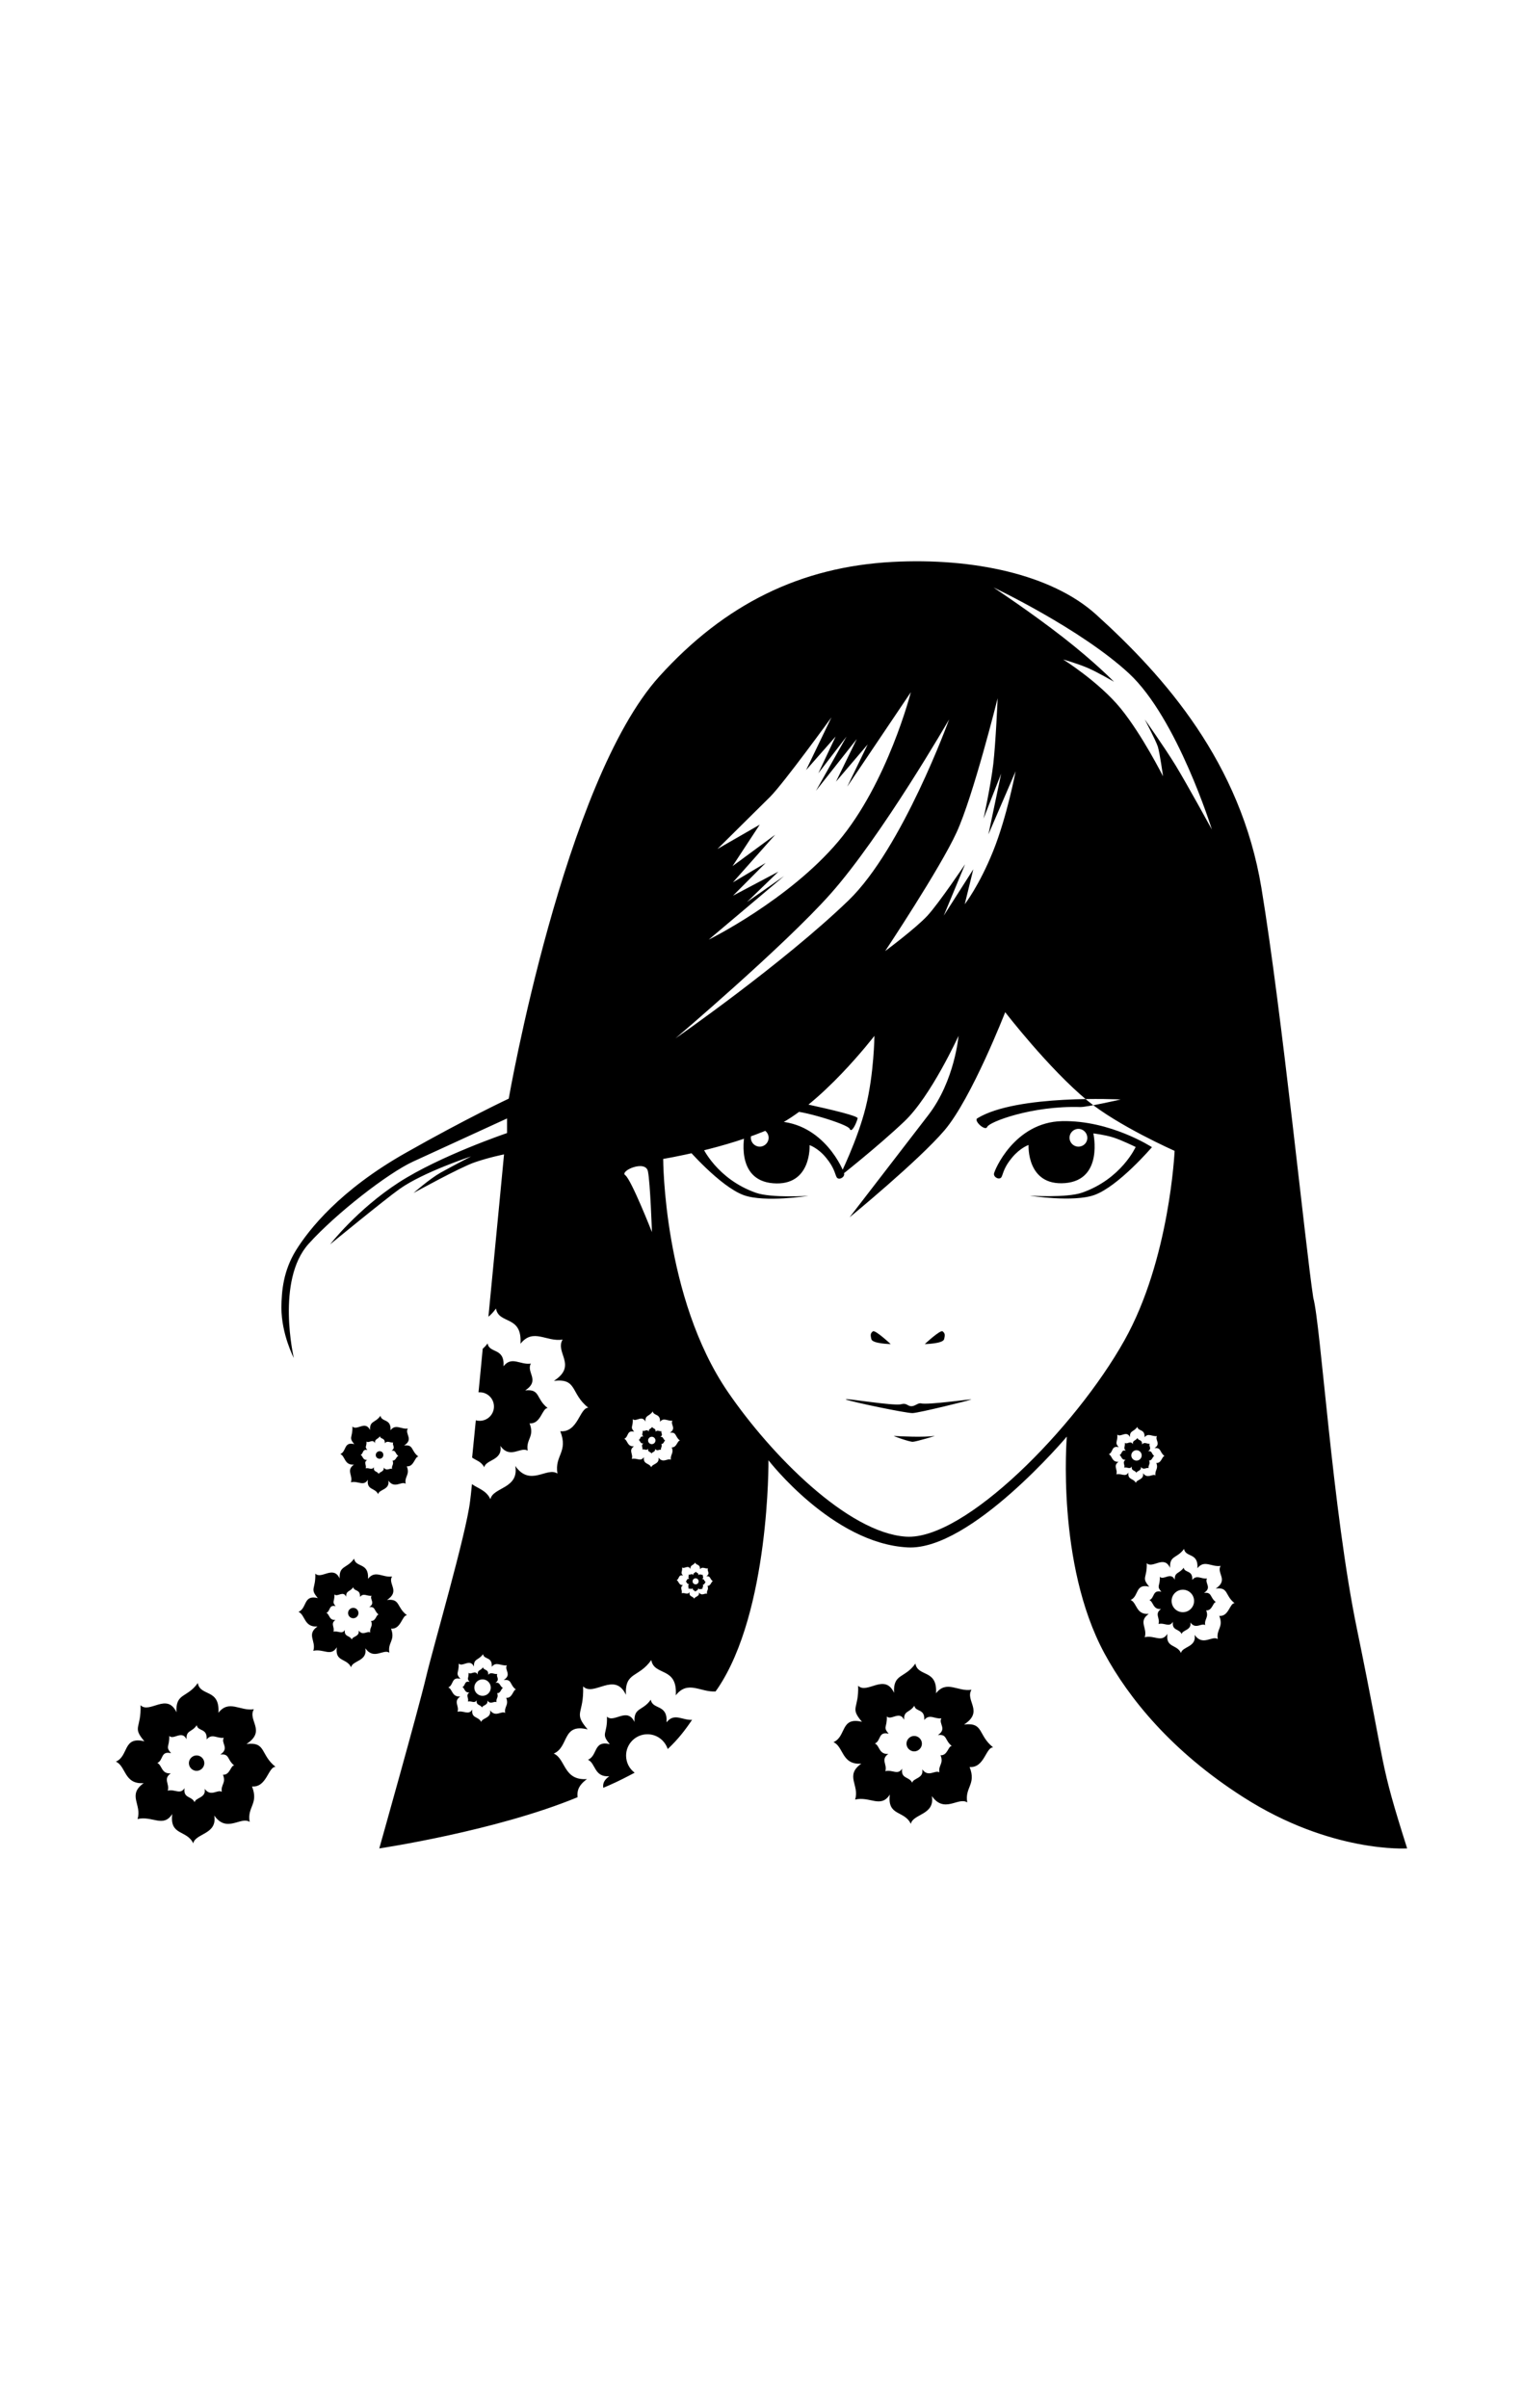 <?xml version="1.0" encoding="utf-8"?>
<!-- Generator: Adobe Illustrator 19.2.1, SVG Export Plug-In . SVG Version: 6.00 Build 0)  -->
<svg version="1.1" id="Слой_1" xmlns="http://www.w3.org/2000/svg" xmlns:xlink="http://www.w3.org/1999/xlink" x="0px" y="0px"
	 viewBox="0 0 907.1 1434.3" style="enable-background:new 0 0 907.1 1434.3;" xml:space="preserve">
<g>
	<path d="M642.3,683c-2.9,0-5.3-2.4-5.3-5.3c0-2.9,2.4-5.3,5.3-5.3c2.9,0,5.3,2.4,5.3,5.3C647.7,680.6,645.3,683,642.3,683
		L642.3,683z M632.6,667.8c-28.5,0.6-40.5,29.6-40.6,31.4c-0.1,2.3,3.6,3.9,4.6,1.7c1-2.2,1.4-5.7,6.2-11.4c4.8-5.8,9.8-7.5,9.8-7.5
		s-1.3,24.6,21.8,22.7c23-1.9,16.8-29.6,16.8-29.6s6.7,0.8,11.8,2.4c5.1,1.6,13.4,5.7,13.4,5.7s-8.5,19-31.9,27.2
		c-9.2,3.2-31.2,1.8-31.2,1.8s26,4.1,38.5-0.4c14.3-5.1,34.3-28.5,34.3-28.5S661.4,667.2,632.6,667.8L632.6,667.8z M447.2,677.7
		c0-2.9,2.4-5.3,5.3-5.3c2.9,0,5.3,2.4,5.3,5.3c0,2.9-2.4,5.3-5.3,5.3C449.6,683,447.2,680.6,447.2,677.7L447.2,677.7z M408.7,683.4
		c0,0,20,23.3,34.3,28.5c12.5,4.5,38.5,0.4,38.5,0.4s-22,1.4-31.2-1.8c-23.4-8.2-31.9-27.2-31.9-27.2s8.3-4,13.4-5.7
		c5.1-1.6,11.8-2.4,11.8-2.4s-6.2,27.7,16.8,29.6c23.1,1.9,21.8-22.7,21.8-22.7s5.1,1.7,9.8,7.5c4.8,5.8,5.2,9.3,6.2,11.4
		c1,2.2,4.7,0.6,4.6-1.7c-0.1-1.8-12.1-30.7-40.6-31.4C433.4,667.2,408.7,683.4,408.7,683.4L408.7,683.4z M506.1,672.4
		c1.1,2.9,4.1-3.6,4.7-6.3c0.5-2.7-59.5-14.4-59.5-14.4s16.6,11.7,20.2,10.4C475.1,660.7,505,669.5,506.1,672.4L506.1,672.4z
		 M588,671.2c-1.1,2.9-8.3-3.7-5.9-5.1c23.5-14.4,85.4-11.2,85.4-11.2s-20.2,4.6-24.1,4.5C614.7,658.5,589.1,668.3,588,671.2
		L588,671.2z M530.5,800.6c0,0-10.8-0.2-11.5-2.9c-0.7-2.7-0.5-3.6,0.9-4.7C521.3,792,530.5,800.6,530.5,800.6L530.5,800.6z
		 M550.8,800.6c0,0,10.8-0.2,11.5-2.9c0.7-2.7,0.5-3.6-0.9-4.7C560,792,550.8,800.6,550.8,800.6L550.8,800.6z M503.9,833.6
		c2.8,1.3,35.8,8.2,39.6,8.1c3.8-0.1,34.1-7.6,35-8.1c0.9-0.5-25.9,3.4-30,2.3c-1.7-0.4-3.4,1.7-5.7,1.7c-2.3,0-2.8-2.1-6-1.2
		C532.4,837.7,501.1,832.3,503.9,833.6L503.9,833.6z M532.4,855.3c-0.9-0.1,9.3,3.6,11.3,3.5c2-0.1,13.8-3.6,13-3.5
		C549.9,856.2,536.9,855.6,532.4,855.3L532.4,855.3z M132.8,1057.1c2,5.1-1.4,5.8-0.7,10.2c-2.5-1.7-6.5,3.3-10.2-1.8
		c1,5.5-5.4,5.1-6,8c-1.8-3.9-6.8-2.1-6-8.4c-2.6,4.1-5.7,0.4-10,1.5c1.3-4.1-3-6.9,1.8-10.3c-5.7,0.4-5.1-4.9-8-6.2
		c3.7-1.6,1.9-7.4,8.2-5.8c-3.6-4.2-0.9-3.5-1.1-10.3c2.6,2.6,7.6-3.7,10.3,2c-0.3-5.6,3.1-4,6.1-8.4c0.7,3.9,6.3,1.5,5.9,8.5
		c3.1-3.9,6.3-0.4,10.2-1c-1.9,3.2,3.6,6.2-2.1,10c5.7-0.7,3.9,3,8.3,6.5C137.4,1051.4,137,1057.4,132.8,1057.1L132.8,1057.1z
		 M146.8,1038.8c12-7.8,0.5-14.1,4.4-20.7c-8.1,1.3-14.8-6-21.1,2.1c0.9-14.6-10.8-9.5-12.3-17.7c-6.3,9-13.3,5.7-12.7,17.4
		c-5.6-12-16,1.1-21.4-4.2c0.5,14.1-5.2,12.7,2.3,21.5c-13-3.2-9.2,8.8-17,12.1c6.1,2.6,4.8,13.7,16.6,12.8
		c-10,7.1-0.9,12.9-3.7,21.4c8.9-2.1,15.3,5.4,20.7-3c-1.7,13.1,8.7,9.3,12.5,17.5c1.2-6.1,14.5-5.2,12.5-16.6
		c7.5,10.7,15.8,0.3,21.1,3.8c-1.6-9.1,5.5-10.6,1.4-21.1c8.8,0.7,9.6-11.7,14-11.7C154.9,1045.1,158.7,1037.4,146.8,1038.8
		L146.8,1038.8z M117.1,1045.6c-2.5,0-4.6,2.1-4.6,4.6c0,2.5,2.1,4.6,4.6,4.6c2.5,0,4.6-2.1,4.6-4.6
		C121.7,1047.7,119.6,1045.6,117.1,1045.6L117.1,1045.6z M560.2,1045.5c2,5.1-1.4,5.8-0.7,10.2c-2.5-1.7-6.5,3.3-10.2-1.8
		c1,5.5-5.4,5.1-6,8c-1.8-3.9-6.8-2.1-6-8.4c-2.6,4.1-5.7,0.4-10,1.5c1.3-4.1-3-6.9,1.8-10.3c-5.7,0.4-5.1-4.9-8-6.2
		c3.7-1.6,1.9-7.4,8.2-5.8c-3.6-4.2-0.9-3.5-1.1-10.3c2.6,2.6,7.6-3.7,10.3,2c-0.3-5.6,3.1-4,6.1-8.4c0.7,3.9,6.3,1.5,5.9,8.5
		c3.1-3.9,6.3-0.4,10.2-1c-1.9,3.2,3.6,6.2-2.1,10c5.7-0.7,3.9,3,8.3,6.5C564.8,1039.8,564.4,1045.8,560.2,1045.5L560.2,1045.5z
		 M574.2,1027.2c12-7.8,0.5-14.1,4.4-20.7c-8.1,1.3-14.8-6-21.1,2.1c0.9-14.6-10.8-9.5-12.3-17.7c-6.3,9-13.3,5.7-12.7,17.4
		c-5.6-12-16,1.1-21.4-4.2c0.5,14.1-5.2,12.7,2.3,21.5c-13-3.2-9.2,8.8-17,12.1c6.1,2.6,4.8,13.7,16.6,12.8
		c-10,7.1-0.9,12.9-3.7,21.4c8.9-2.1,15.3,5.4,20.7-3c-1.7,13.1,8.7,9.3,12.5,17.5c1.2-6.1,14.5-5.2,12.5-16.6
		c7.5,10.7,15.8,0.3,21.1,3.8c-1.6-9.1,5.5-10.6,1.4-21.1c8.8,0.7,9.6-11.7,14-11.7C582.3,1033.5,586.1,1025.8,574.2,1027.2
		L574.2,1027.2z M544.5,1034c-2.5,0-4.6,2.1-4.6,4.6c0,2.5,2.1,4.6,4.6,4.6c2.5,0,4.6-2.1,4.6-4.6C549.1,1036.1,547,1034,544.5,1034
		L544.5,1034z M221,965.5c1.3,3.4-1,3.9-0.5,6.9c-1.7-1.2-4.4,2.2-6.9-1.2c0.7,3.7-3.7,3.4-4.1,5.4c-1.2-2.7-4.6-1.4-4.1-5.7
		c-1.8,2.8-3.8,0.3-6.8,1c0.9-2.8-2-4.7,1.2-7c-3.9,0.3-3.4-3.3-5.4-4.2c2.5-1.1,1.3-5,5.5-4c-2.4-2.8-0.6-2.4-0.7-7
		c1.8,1.8,5.2-2.5,7,1.4c-0.2-3.8,2.1-2.7,4.2-5.7c0.5,2.7,4.3,1,4,5.8c2.1-2.6,4.3-0.3,6.9-0.7c-1.3,2.1,2.5,4.2-1.4,6.8
		c3.9-0.5,2.7,2.1,5.6,4.4C224.1,961.6,223.9,965.7,221,965.5L221,965.5z M230.5,953c8.1-5.3,0.3-9.6,3-14c-5.5,0.9-10-4.1-14.3,1.4
		c0.6-9.9-7.4-6.5-8.3-12c-4.3,6.1-9,3.9-8.6,11.8c-3.8-8.1-10.9,0.8-14.5-2.9c0.3,9.6-3.5,8.7,1.5,14.6c-8.8-2.2-6.3,6-11.5,8.2
		c4.1,1.8,3.2,9.3,11.3,8.7c-6.8,4.8-0.6,8.7-2.5,14.5c6.1-1.4,10.4,3.7,14-2.1c-1.2,8.9,5.9,6.3,8.5,11.9c0.8-4.1,9.9-3.5,8.5-11.3
		c5.1,7.2,10.7,0.2,14.3,2.6c-1.1-6.2,3.7-7.2,1-14.3c6,0.5,6.5-8,9.5-8C236,957.3,238.6,952.1,230.5,953L230.5,953z M210.4,957.7
		c-1.7,0-3.1,1.4-3.1,3.1c0,1.7,1.4,3.1,3.1,3.1c1.7,0,3.1-1.4,3.1-3.1C213.5,959.1,212.1,957.7,210.4,957.7L210.4,957.7z
		 M388.2,860.2c-1.2,0-2.2-1-2.2-2.2c0-1.2,1-2.2,2.2-2.2c1.2,0,2.2,1,2.2,2.2C390.4,859.2,389.4,860.2,388.2,860.2L388.2,860.2z
		 M393.3,855.9c2-1.3,0.1-2.4,0.7-3.4c-1.3,0.2-2.5-1-3.5,0.3c0.1-2.4-1.8-1.6-2-2.9c-1.1,1.5-2.2,1-2.1,2.9c-0.9-2-2.7,0.2-3.6-0.7
		c0.1,2.3-0.9,2.1,0.4,3.6c-2.2-0.5-1.5,1.5-2.8,2c1,0.4,0.8,2.3,2.8,2.1c-1.7,1.2-0.2,2.1-0.6,3.6c1.5-0.4,2.5,0.9,3.4-0.5
		c-0.3,2.2,1.4,1.6,2.1,2.9c0.2-1,2.4-0.9,2.1-2.8c1.3,1.8,2.6,0,3.5,0.6c-0.3-1.5,0.9-1.8,0.2-3.5c1.5,0.1,1.6-2,2.3-2
		C394.6,857,395.3,855.7,393.3,855.9L393.3,855.9z M676.9,870c-1.7,0-3.1-1.4-3.1-3.1c0-1.7,1.4-3.1,3.1-3.1c1.7,0,3.1,1.4,3.1,3.1
		C680,868.6,678.6,870,676.9,870L676.9,870z M683.8,864.4c2.6-1.7,0.1-3.1,1-4.5c-1.8,0.3-3.2-1.3-4.6,0.5c0.2-3.2-2.4-2.1-2.7-3.9
		c-1.4,2-2.9,1.2-2.8,3.8c-1.2-2.6-3.5,0.3-4.7-0.9c0.1,3.1-1.1,2.8,0.5,4.7c-2.8-0.7-2,1.9-3.7,2.6c1.3,0.6,1,3,3.6,2.8
		c-2.2,1.6-0.2,2.8-0.8,4.7c1.9-0.5,3.3,1.2,4.5-0.7c-0.4,2.9,1.9,2,2.7,3.8c0.3-1.3,3.2-1.1,2.7-3.6c1.6,2.3,3.5,0.1,4.6,0.8
		c-0.3-2,1.2-2.3,0.3-4.6c1.9,0.2,2.1-2.6,3.1-2.6C685.6,865.8,686.4,864.1,683.8,864.4L683.8,864.4z M287.4,1010.1
		c-2.7,0-4.9-2.2-4.9-4.9c0-2.7,2.2-4.9,4.9-4.9s4.9,2.2,4.9,4.9C292.3,1007.9,290.2,1010.1,287.4,1010.1L287.4,1010.1z
		 M295.1,1002.3c3-2,0.1-3.6,1.1-5.2c-2.1,0.3-3.7-1.5-5.4,0.5c0.2-3.7-2.7-2.4-3.1-4.5c-1.6,2.3-3.4,1.4-3.2,4.4
		c-1.4-3-4.1,0.3-5.4-1.1c0.1,3.6-1.3,3.2,0.6,5.4c-3.3-0.8-2.3,2.2-4.3,3.1c1.5,0.7,1.2,3.5,4.2,3.2c-2.5,1.8-0.2,3.3-0.9,5.4
		c2.3-0.5,3.9,1.4,5.2-0.8c-0.4,3.3,2.2,2.4,3.2,4.4c0.3-1.5,3.7-1.3,3.2-4.2c1.9,2.7,4,0.1,5.4,1c-0.4-2.3,1.4-2.7,0.4-5.4
		c2.2,0.2,2.4-3,3.5-3C297.2,1003.9,298.1,1002,295.1,1002.3L295.1,1002.3z M704.5,960.3c-3.7,0-6.7-3-6.7-6.7c0-3.7,3-6.7,6.7-6.7
		c3.7,0,6.7,3,6.7,6.7C711.2,957.3,708.2,960.3,704.5,960.3L704.5,960.3z M717.1,948.8c5-3.2,0.2-5.9,1.8-8.6
		c-3.4,0.5-6.1-2.5-8.8,0.9c0.4-6.1-4.5-4-5.1-7.3c-2.6,3.7-5.5,2.4-5.3,7.2c-2.3-5-6.7,0.5-8.9-1.8c0.2,5.9-2.2,5.3,0.9,8.9
		c-5.4-1.3-3.9,3.7-7.1,5c2.5,1.1,2,5.7,6.9,5.3c-4.1,3-0.4,5.3-1.5,8.9c3.7-0.9,6.4,2.3,8.6-1.3c-0.7,5.5,3.6,3.9,5.2,7.3
		c0.5-2.5,6-2.2,5.2-6.9c3.1,4.4,6.6,0.1,8.8,1.6c-0.6-3.8,2.3-4.4,0.6-8.8c3.7,0.3,4-4.9,5.8-4.9
		C720.5,951.5,722,948.2,717.1,948.8L717.1,948.8z M233.8,870c1,2.5-0.7,2.8-0.3,5c-1.2-0.8-3.2,1.6-5-0.9c0.5,2.7-2.7,2.5-2.9,3.9
		c-0.9-1.9-3.3-1-2.9-4.1c-1.3,2-2.8,0.2-4.9,0.7c0.7-2-1.5-3.4,0.9-5c-2.8,0.2-2.5-2.4-3.9-3c1.8-0.8,0.9-3.6,4-2.9
		c-1.8-2.1-0.4-1.7-0.5-5.1c1.3,1.3,3.7-1.8,5,1c-0.1-2.7,1.5-2,3-4.1c0.3,1.9,3.1,0.7,2.9,4.2c1.5-1.9,3.1-0.2,5-0.5
		c-0.9,1.5,1.8,3-1,4.9c2.8-0.3,1.9,1.5,4.1,3.2C236.1,867.2,235.9,870.1,233.8,870L233.8,870z M240.7,861c5.9-3.8,0.2-6.9,2.2-10.1
		c-4,0.6-7.2-3-10.3,1c0.4-7.1-5.3-4.7-6-8.6c-3.1,4.4-6.5,2.8-6.2,8.5c-2.8-5.9-7.8,0.6-10.5-2.1c0.2,6.9-2.5,6.2,1.1,10.5
		c-6.4-1.6-4.5,4.3-8.3,5.9c3,1.3,2.3,6.7,8.1,6.3c-4.9,3.5-0.4,6.3-1.8,10.5c4.4-1,7.5,2.7,10.1-1.5c-0.8,6.4,4.3,4.6,6.1,8.6
		c0.6-3,7.1-2.5,6.1-8.1c3.7,5.2,7.8,0.1,10.3,1.9c-0.8-4.5,2.7-5.2,0.7-10.4c4.3,0.4,4.7-5.8,6.9-5.8
		C244.6,864.1,246.5,860.3,240.7,861L240.7,861z M226.1,864.4c-1.2,0-2.3,1-2.3,2.3c0,1.2,1,2.2,2.3,2.2c1.2,0,2.2-1,2.2-2.2
		C228.4,865.4,227.4,864.4,226.1,864.4L226.1,864.4z M726.2,962.5c2.7,6.9-1.9,7.8-0.9,13.8c-3.4-2.3-8.9,4.5-13.8-2.5
		c1.3,7.4-7.4,6.9-8.1,10.8c-2.4-5.3-9.2-2.9-8.1-11.4c-3.5,5.5-7.7,0.6-13.5,2c1.8-5.6-4.1-9.3,2.4-13.9c-7.7,0.6-6.9-6.6-10.8-8.3
		c5-2.1,2.6-10,11.1-7.9c-4.9-5.7-1.2-4.8-1.5-14c3.5,3.5,10.3-5.1,13.9,2.8c-0.4-7.6,4.2-5.5,8.3-11.3c1,5.3,8.6,2,8,11.5
		c4.1-5.3,8.5-0.5,13.8-1.4c-2.6,4.3,4.9,8.4-2.9,13.5c7.8-0.9,5.3,4.1,11.2,8.7C732.4,954.9,731.9,963,726.2,962.5L726.2,962.5z
		 M672.1,877.1c-1.9,3-4.1,0.3-7.2,1.1c1-3-2.2-5,1.3-7.5c-4.1,0.3-3.7-3.6-5.8-4.5c2.7-1.1,1.4-5.3,5.9-4.2c-2.6-3-0.6-2.6-0.8-7.5
		c1.9,1.9,5.5-2.7,7.5,1.5c-0.2-4.1,2.2-2.9,4.4-6.1c0.5,2.8,4.6,1.1,4.3,6.2c2.2-2.8,4.5-0.3,7.4-0.7c-1.4,2.3,2.6,4.5-1.5,7.2
		c4.2-0.5,2.8,2.2,6,4.7c-1.5,0-1.8,4.4-4.9,4.1c1.4,3.7-1,4.2-0.5,7.4c-1.8-1.2-4.7,2.4-7.4-1.3c0.7,4-3.9,3.7-4.3,5.8
		C675.2,880.4,671.5,881.7,672.1,877.1L672.1,877.1z M539.6,915.3c-34.8-2.3-80.6-49-106-86.1C395,772.9,395,690.3,395,690.3
		s37.5-6.1,65.6-18.8c28.1-12.6,60.2-54.5,60.2-54.5s-0.2,22.5-5.2,42.6c-5,20-15.8,41.5-15.8,41.5s22.9-18,38.8-33.1
		c15.9-15,32.3-51,32.3-51s-2.2,26.7-18,47.2c-4.8,6.3-46.9,60.9-46.9,60.9s41.1-33.7,56.6-51.9c16.2-19.1,36.1-70.3,36.1-70.3
		s25.7,33.4,49,52.7c18.4,15.1,51.9,29.9,51.9,29.9s-2.9,64.8-29.9,112.9C640.6,850.4,574.4,917.6,539.6,915.3L539.6,915.3z
		 M421.4,944.6c0.9,2.4-0.7,2.7-0.3,4.8c-1.2-0.8-3.1,1.6-4.8-0.9c0.5,2.6-2.6,2.4-2.8,3.8c-0.9-1.8-3.2-1-2.8-4
		c-1.2,1.9-2.7,0.2-4.7,0.7c0.6-1.9-1.4-3.2,0.8-4.9c-2.7,0.2-2.4-2.3-3.8-2.9c1.7-0.7,0.9-3.5,3.8-2.7c-1.7-2-0.4-1.7-0.5-4.9
		c1.2,1.2,3.6-1.8,4.9,1c-0.1-2.6,1.5-1.9,2.9-3.9c0.3,1.8,3,0.7,2.8,4c1.4-1.8,3-0.2,4.8-0.5c-0.9,1.5,1.7,2.9-1,4.7
		c2.7-0.3,1.8,1.4,3.9,3C423.6,941.9,423.4,944.7,421.4,944.6L421.4,944.6z M400.1,862.1c1.4,3.7-1,4.2-0.5,7.4
		c-1.8-1.2-4.7,2.4-7.4-1.3c0.7,4-3.9,3.7-4.3,5.8c-1.3-2.8-4.9-1.5-4.4-6.1c-1.9,3-4.1,0.3-7.2,1.1c1-3-2.2-5,1.3-7.5
		c-4.1,0.3-3.7-3.6-5.8-4.5c2.7-1.1,1.4-5.3,5.9-4.2c-2.6-3-0.6-2.6-0.8-7.5c1.9,1.9,5.5-2.7,7.5,1.5c-0.2-4.1,2.2-2.9,4.4-6.1
		c0.5,2.8,4.6,1.1,4.3,6.2c2.2-2.8,4.5-0.3,7.4-0.7c-1.4,2.3,2.6,4.5-1.5,7.2c4.2-0.5,2.8,2.2,6,4.7
		C403.4,858,403.1,862.3,400.1,862.1L400.1,862.1z M385.9,697.7c1.4,6.6,2.4,36.2,2.4,36.2s-12.3-31.3-15.9-33.9
		C368.9,697.5,384.5,690.6,385.9,697.7L385.9,697.7z M494.5,532.6c30.7-34.5,70.8-104.1,70.8-104.1s-27.8,76.8-59.9,107.8
		c-39.2,37.8-103.1,82.2-103.1,82.2S466.8,563.7,494.5,532.6L494.5,532.6z M444.9,537.3l18.7-18.1l-27,14.3L456,514l-19.5,11.6
		l25.2-28.4l-25.4,18.7l16.2-24.7l-25.2,14.5c0,0,23.2-23,31.4-31.1c8.1-8.1,36.5-47.3,36.5-47.3l-15.1,31.4l17.6-20l-10.3,21.9
		l16.8-21.9L486,471l24.3-30.8l-12.4,25.4l18.9-22.2l-12.2,25.2l37.9-56.3c0,0-13.8,54.1-43.3,89c-29.5,34.9-77.1,58.4-77.1,58.4
		l44.9-37.9L444.9,537.3L444.9,537.3z M594.2,415.9c0,0-1.1,26-2.6,39.2c-1.6,13.3-5.8,32.5-5.8,32.5l10.5-26.8l-7.6,36.2l16.2-37.6
		c0,0-5.1,27-13.4,47.6c-8.3,20.6-16.9,31.6-16.9,31.6l5.1-20.8l-17.6,27.6l12.7-30.6c0,0-15.5,23.1-22.4,30.6
		c-6.9,7.5-25.2,21.1-25.2,21.1s32.7-49.2,42.5-70.6C579.6,474.5,594.2,415.9,594.2,415.9L594.2,415.9z M672.4,401.1
		c28.8,26.7,49.4,93,49.4,93s-14.5-26.5-21.6-38.2c-7.2-11.7-18.4-27.4-18.4-27.4s6.5,12.3,7.8,16.2c1.2,3.9,3.1,17.7,3.1,17.7
		s-12.3-24.5-25.2-40.4c-13-15.9-34.3-29.2-34.3-29.2s8.8,2.5,15,5.2c6.1,2.7,15.3,8.1,15.3,8.1s-10.9-11.3-30.1-26.3
		c-19.2-15-41.7-29.9-41.7-29.9S643.5,374.4,672.4,401.1L672.4,401.1z M301.5,1011.3c1.7,4.5-1.3,5.1-0.6,9c-2.2-1.5-5.8,2.9-9-1.6
		c0.9,4.8-4.8,4.5-5.3,7c-1.6-3.5-6-1.9-5.3-7.4c-2.3,3.6-5,0.4-8.8,1.3c1.2-3.6-2.7-6,1.6-9.1c-5,0.4-4.5-4.3-7.1-5.4
		c3.3-1.4,1.7-6.5,7.2-5.1c-3.2-3.7-0.8-3.1-1-9.1c2.3,2.3,6.7-3.3,9.1,1.8c-0.3-4.9,2.7-3.6,5.4-7.4c0.6,3.4,5.6,1.3,5.2,7.5
		c2.7-3.4,5.5-0.3,9-0.9c-1.7,2.8,3.2,5.5-1.9,8.8c5.1-0.6,3.4,2.7,7.3,5.7C305.6,1006.3,305.3,1011.6,301.5,1011.3L301.5,1011.3z
		 M838.1,1101c-17-53.7-11.8-42.7-29.9-130.7c-14.6-70.6-21.6-181.5-26-197.2c-4.7-30.6-18.6-169.7-30.9-244.2
		c-12.3-74.5-57.4-125.7-98.4-162.8c-26.7-24.2-73.9-33.9-121.2-31.4c-55,2.9-100.1,25.2-139,68.2C335.9,465.6,303,654.4,303,654.4
		s-25.6,12-61.2,32.2c-39.5,22.3-57.9,45.9-65.5,58.1c-7.6,12.3-8.6,24.4-8.7,34.1c0,15.9,7.4,30.1,7.4,30.1s-10.8-46.2,8.8-68
		c16.3-18.1,47.2-42.1,62.2-49c15-6.9,56-25.7,56-25.7v8.7c0,0-39.9,13.5-64.6,29.5c-24.7,16-40.8,36.8-40.8,36.8s32.9-27,41.4-33
		c14.2-10.1,42.6-19.4,42.6-19.4s-11.6,6-18.2,9.7c-6.7,3.8-16.1,12.1-16.1,12.1s27.7-15.3,36.5-18.3c8.8-3,17.4-4.7,17.4-4.7
		s-4.5,47.3-9.3,96.7c1.5-1.2,3-2.8,4.5-4.9c1.7,9.7,15.7,3.7,14.6,21c7.6-9.6,15.5-0.9,25.1-2.5c-4.7,7.8,9,15.4-5.2,24.6
		c14.2-1.6,9.7,7.5,20.5,16c-5.2,0-6.1,14.9-16.7,14c4.9,12.5-3.5,14.3-1.7,25.2c-6.3-4.2-16.2,8.2-25.1-4.5
		c2.4,13.6-13.4,12.6-14.8,19.8c-2.5-5.4-7.5-6.4-11-9c-0.5,4.7-0.8,8.1-1.1,10c-2.3,19.7-21.8,86.2-26.3,105.2
		c-4.5,19.1-27.8,101.8-27.8,101.8s69.3-10.3,118.1-30.5c-0.4-3.6,0.4-7,5.6-10.8c-14.1,1-12.6-12.1-19.8-15.2
		c9.2-3.9,4.8-18.2,20.2-14.4c-8.9-10.4-2.1-8.7-2.7-25.6c6.4,6.4,18.8-9.2,25.5,5c-0.7-13.9,7.6-10,15.1-20.7
		c1.7,9.7,15.7,3.7,14.6,21c7.2-9.2,14.7-1.7,23.7-2.3c0.4-0.6,0.8-1.2,1.2-1.7c31.1-46,30.3-136,30.3-136s38.2,49.6,82.9,51.9
		c37.5,2,94.8-66,94.8-66s-6.4,75.8,22.4,129.1c14.4,26.6,40,58.4,82.6,85.6C792.8,1104,838.1,1101,838.1,1101L838.1,1101z
		 M414.3,943.7c-1,0-1.8-0.8-1.8-1.8c0-1,0.8-1.8,1.8-1.8c1,0,1.8,0.8,1.8,1.8C416.1,943,415.3,943.7,414.3,943.7L414.3,943.7z
		 M418.1,940.6c1.5-1,0.1-1.8,0.5-2.6c-1,0.2-1.8-0.8-2.6,0.3c0.1-1.8-1.4-1.2-1.5-2.2c-0.8,1.1-1.7,0.7-1.6,2.2
		c-0.7-1.5-2,0.1-2.7-0.5c0.1,1.8-0.6,1.6,0.3,2.7c-1.6-0.4-1.2,1.1-2.1,1.5c0.8,0.3,0.6,1.7,2.1,1.6c-1.2,0.9-0.1,1.6-0.5,2.7
		c1.1-0.3,1.9,0.7,2.6-0.4c-0.2,1.6,1.1,1.2,1.6,2.2c0.1-0.8,1.8-0.6,1.6-2.1c0.9,1.3,2,0,2.6,0.5c-0.2-1.1,0.7-1.3,0.2-2.6
		c1.1,0.1,1.2-1.5,1.7-1.5C419.1,941.3,419.5,940.4,418.1,940.6L418.1,940.6z M412.2,1024.4c-5.8,0.4-10.6-4.4-15.2,1.5
		c0.7-11.1-8.3-7.3-9.4-13.5c-4.8,6.9-10.2,4.4-9.7,13.3c-4.3-9.2-12.3,0.9-16.4-3.2c0.4,10.8-4,9.7,1.7,16.4
		c-9.9-2.4-7.1,6.8-13,9.3c4.6,2,3.6,10.5,12.7,9.8c-3.4,2.4-3.9,4.6-3.6,6.9c1.2-0.5,2.3-1,3.5-1.5c5.7-2.5,10.7-5.1,15.2-7.5
		c-3.1-2.3-5.1-6-5.1-10.2c0-7,5.7-12.7,12.7-12.7c5.7,0,10.4,3.7,12.1,8.8C403.8,1036.1,408.1,1030.5,412.2,1024.4L412.2,1024.4z
		 M312.8,828.2c9.2-6,0.4-10.9,3.4-16c-6.3,1-11.4-4.7-16.3,1.6c0.7-11.3-8.4-7.4-9.5-13.6c-1,1.4-2,2.4-2.9,3.2
		c-0.8,8.7-1.7,17.6-2.5,25.9c0.2,0,0.5,0,0.7,0c4.7,0,8.5,3.8,8.5,8.5c0,4.7-3.8,8.5-8.5,8.5c-0.8,0-1.6-0.1-2.3-0.3
		c-0.9,9.1-1.7,16.9-2.2,22.2c2.3,1.7,5.5,2.3,7.2,5.8c0.9-4.7,11.2-4,9.6-12.8c5.8,8.2,12.2,0.2,16.3,2.9c-1.2-7,4.3-8.2,1.1-16.3
		c6.8,0.6,7.4-9.1,10.8-9.1C319,833.1,322,827.2,312.8,828.2L312.8,828.2z"/>
</g>
</svg>
